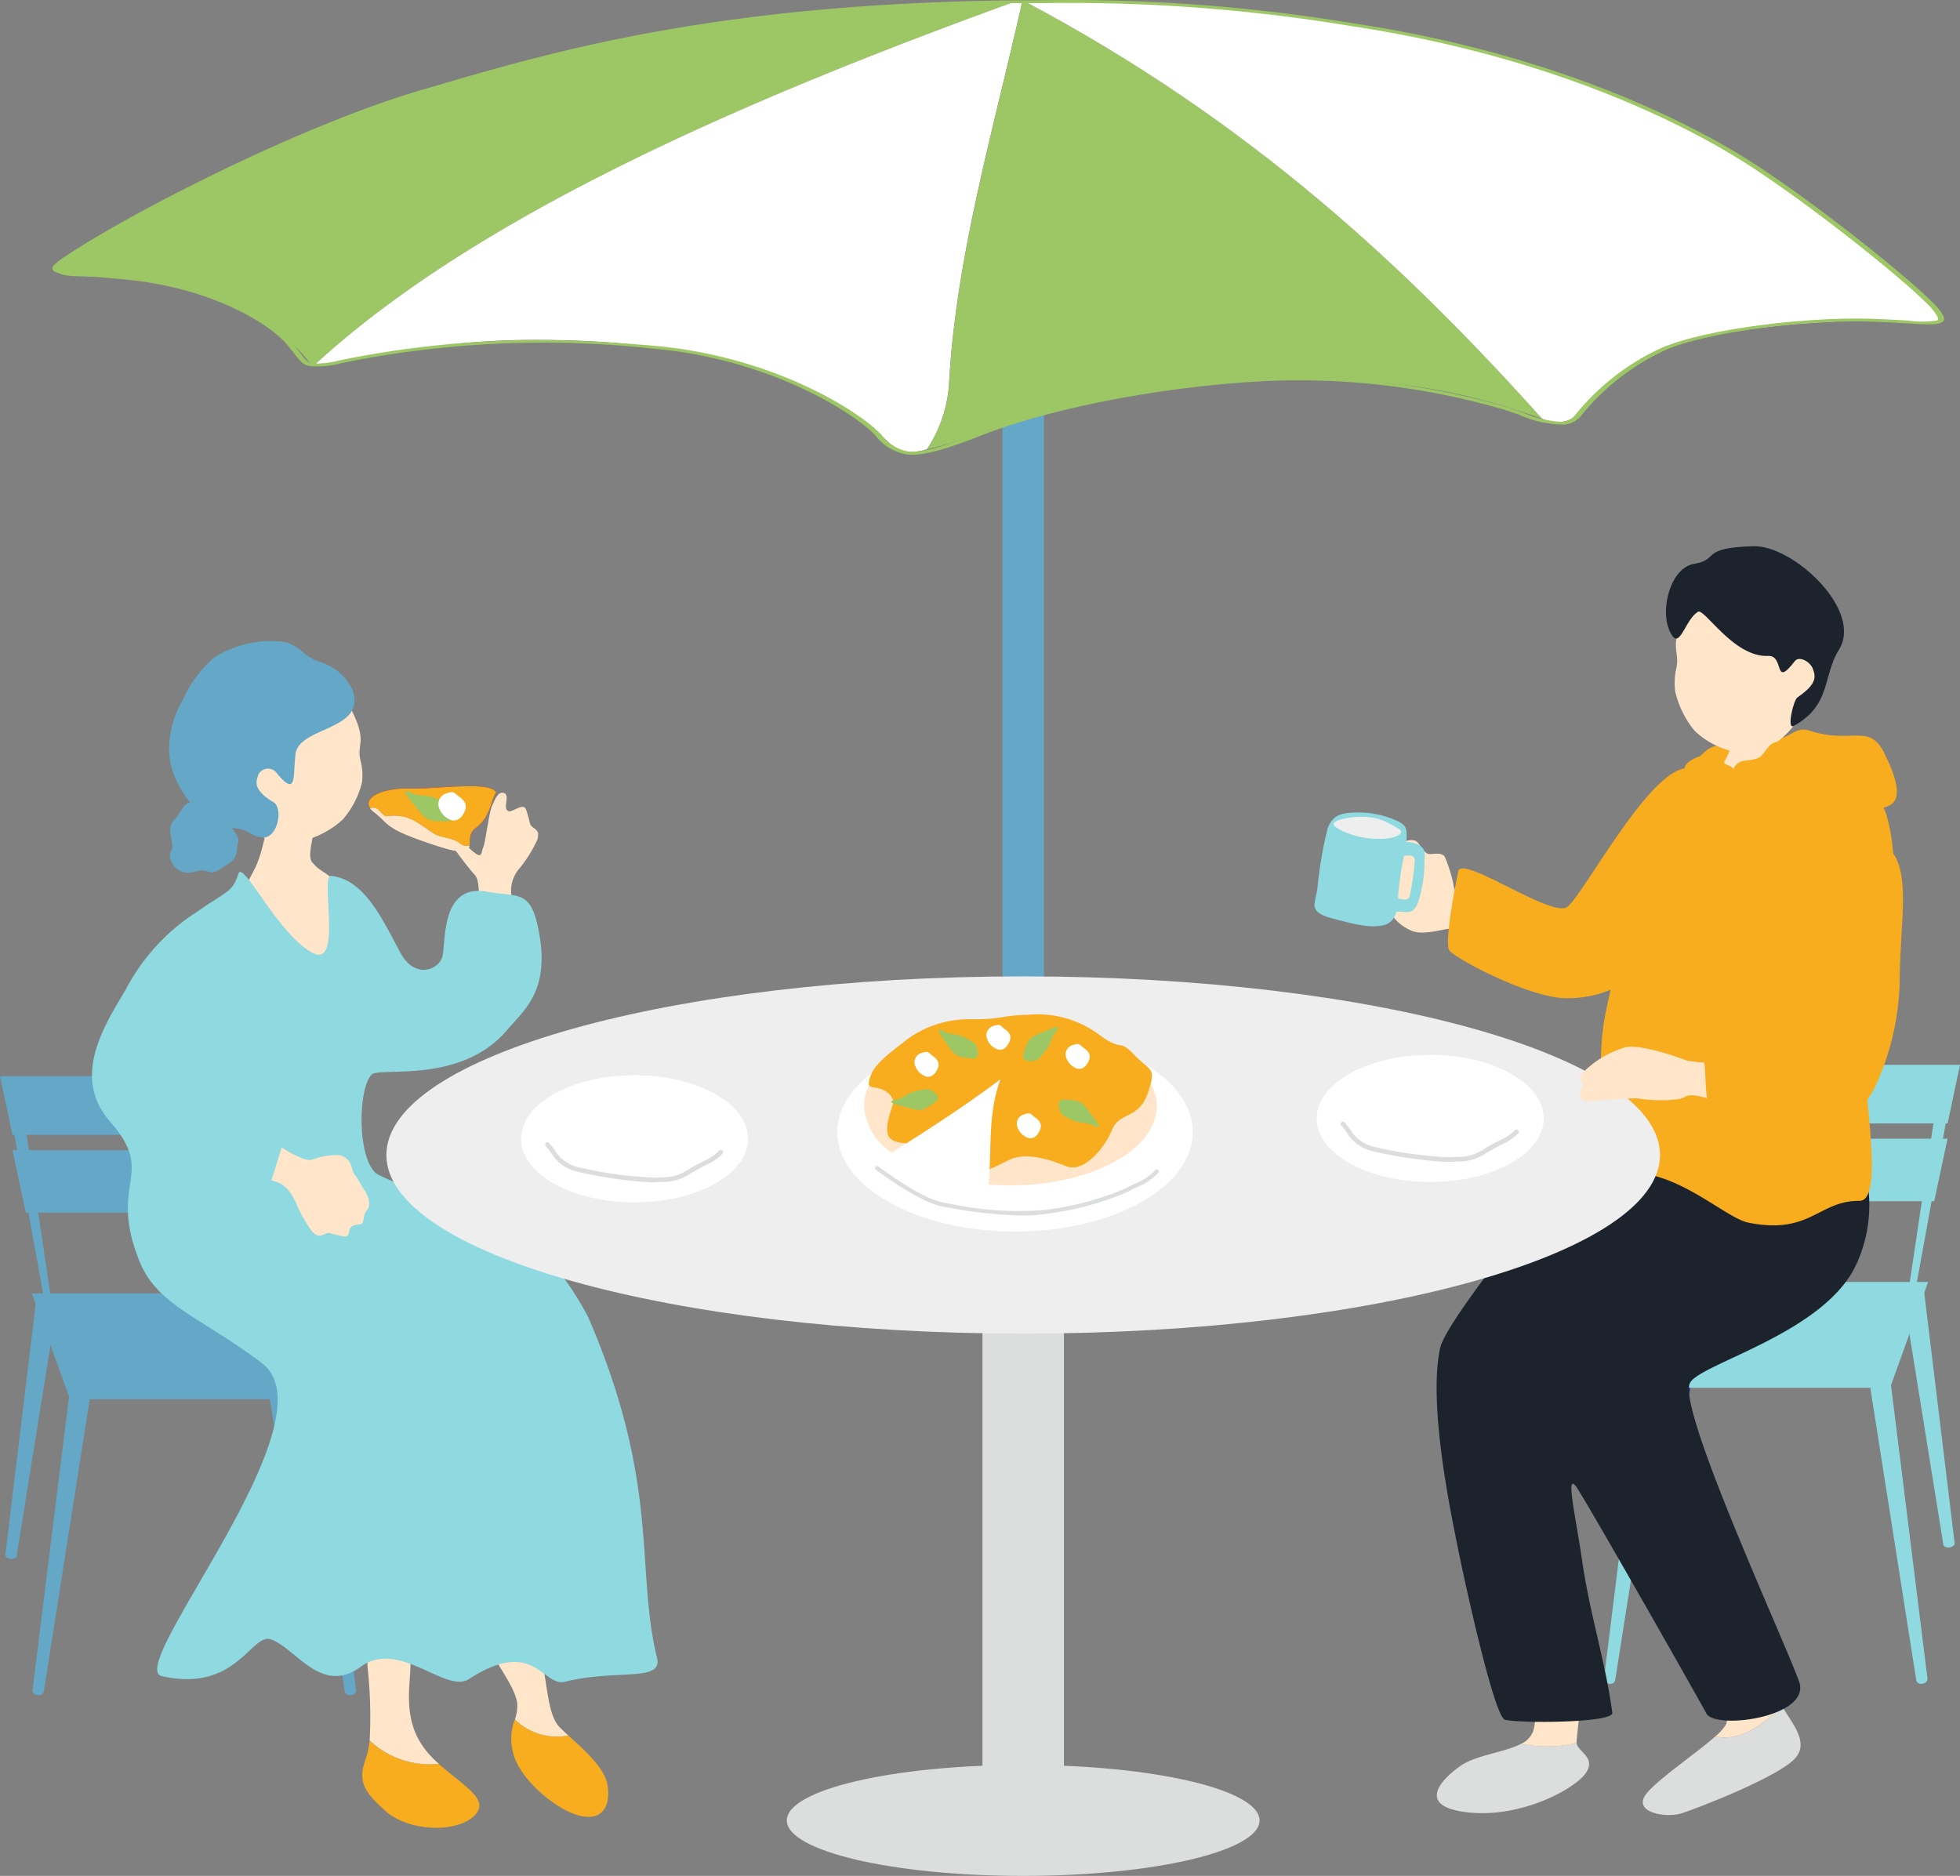 <svg xmlns="http://www.w3.org/2000/svg" xmlns:xlink="http://www.w3.org/1999/xlink" width="163.838" height="156.817" viewBox="0 0 163.838 156.817">
  <rect x="0" y="0" width="163.838" height="156.817" fill="#808080" stroke="none"/>
  <defs>
    <clipPath id="clip-path">
      <rect id="長方形_30728" data-name="長方形 30728" width="163.838" height="156.817" fill="none"/>
    </clipPath>
  </defs>
  <g id="グループ_70104" data-name="グループ 70104" transform="translate(-0.001)">
    <g id="グループ_69689" data-name="グループ 69689" transform="translate(0.001 0)" clip-path="url(#clip-path)">
      <path id="パス_39420" data-name="パス 39420" d="M186.979,182.142c-1.668,1.483-3.416,2.954-5.6,2.5-1.56,1.393-4.6,3.425-5.687,4.7-1.393,1.635,1.525,2.137,2.816,1.742s8.173-3.059,9.567-4.632c1.2-1.351-.348-3.015-1.1-4.315" transform="translate(-38.003 -39.481)" fill="#dcdddd"/>
      <path id="パス_39421" data-name="パス 39421" d="M188.434,179.624a3.529,3.529,0,0,1-.292-.609c-.458-1.353-1.663-7.563-1.928-8.486,0,0-4.262-.082-4.175,1.277s2.284,8.146,1.687,9.333a4.15,4.15,0,0,1-.89.987c2.182.453,3.93-1.018,5.6-2.5" transform="translate(-39.458 -36.964)" fill="#ffe6ca"/>
      <path id="パス_39422" data-name="パス 39422" d="M203.934,133.351l.034.005a.25.25,0,0,0,.3-.175l2.8-15.428c.078-.428-.085-.826-.362-.872l-.064-.011c-.277-.046-.558.276-.622.707l-2.311,15.51a.253.253,0,0,0,.229.264" transform="translate(-44.154 -25.332)" fill="#8edae0"/>
      <path id="パス_39423" data-name="パス 39423" d="M203.9,172.283l.056-.008a.415.415,0,0,0,.393-.419l-3.136-25.218c-.087-.7-.54-1.234-1-1.17l-.108.015c-.464.064-.751.7-.641,1.4l3.947,25.105a.416.416,0,0,0,.493.3" transform="translate(-43.229 -31.53)" fill="#8edae0"/>
      <path id="パス_39424" data-name="パス 39424" d="M171.63,172.283l-.056-.008a.415.415,0,0,1-.393-.419l3.136-25.218c.087-.7.54-1.234,1-1.17l.108.015c.464.064.751.7.641,1.4l-3.947,25.105a.417.417,0,0,1-.493.3" transform="translate(-37.104 -31.53)" fill="#8edae0"/>
      <path id="パス_39425" data-name="パス 39425" d="M206.959,159.017l.056-.008c.24-.033.421-.193.4-.357l-2.533-20.873a.969.969,0,0,0-.973-.949l-.107.015a.964.964,0,0,0-.673,1.177l3.344,20.76c.027.163.244.268.485.234" transform="translate(-44.026 -29.658)" fill="#8edae0"/>
      <path id="パス_39426" data-name="パス 39426" d="M176.938,159.017l-.056-.008c-.24-.033-.421-.193-.4-.357l2.533-20.873a.969.969,0,0,1,.973-.949l.107.015a.964.964,0,0,1,.673,1.177l-3.344,20.76c-.026.163-.244.268-.485.234" transform="translate(-38.253 -29.658)" fill="#1d2088"/>
      <path id="パス_39427" data-name="パス 39427" d="M178.413,133.3l.034.005a.252.252,0,0,0,.3-.179l2.824-15.6c.079-.434-.082-.834-.36-.881l-.064-.01c-.277-.046-.558.28-.623.716l-2.34,15.684a.252.252,0,0,0,.228.266" transform="translate(-38.623 -25.28)" fill="#1d2088"/>
      <path id="パス_39428" data-name="パス 39428" d="M185.8,118.549h-5.607l1.042-4.9H202.9l-1.042,4.9Z" transform="translate(-39.058 -24.634)" fill="#8edae0"/>
      <path id="パス_39429" data-name="パス 39429" d="M179.607,122.84l.276-1.3h21.662l-1.111,5.222H178.772Z" transform="translate(-38.75 -26.346)" fill="#8edae0"/>
      <path id="パス_39430" data-name="パス 39430" d="M195.716,145.673H174.038l3.182-8.848H198.9Z" transform="translate(-37.724 -29.658)" fill="#8edae0"/>
      <path id="パス_39431" data-name="パス 39431" d="M160.4,186.088c-1.388.747-3.789.923-5.155,1.907-1.853,1.335-3.474,3.429.846,3.85s8.71-1.918,9.685-3.275c.955-1.328-.693-1.819-.746-2.546a10.473,10.473,0,0,1-4.63.063" transform="translate(-33.238 -40.323)" fill="#dcdddd"/>
      <path id="パス_39432" data-name="パス 39432" d="M167.481,175.412s-3.762-1.151-3.969-.4.395,5.752-.153,7.559a1.892,1.892,0,0,1-1.007,1.079,10.485,10.485,0,0,0,4.63-.063.308.308,0,0,1-.005-.047c.019-.753.853-6.986.5-8.125" transform="translate(-35.191 -37.88)" fill="#ffe6ca"/>
      <path id="パス_39433" data-name="パス 39433" d="M186.19,116.633c.112.2,5.559,6.77,2.219,14.1-2.666,5.854-13.35,8.359-13.941,9.994-.874,2.421,7.752,21.061,9.148,24.877,1.093,2.99-6.974,4.07-7.732,2.7-1.531-2.771-10.358-18.307-10.941-19.037-.851-1.064.024,2.686.511,6.054.707,4.89,1.97,8.534,2.553,12.91.115.865-7.865.884-8.972.583-.92-.25-3.463-11.969-3.939-14.369-.533-2.688-2.515-11.922-1.482-16.7.515-2.385,9.425-13.08,11.054-15.42a37.629,37.629,0,0,1,5.572-6.682c.49-.43,15.95.985,15.95.985" transform="translate(-33.233 -25.05)" fill="#1c232c"/>
      <path id="パス_39434" data-name="パス 39434" d="M181.3,79.876c1.255-1.2,1.5-.208,2.99-.894s1.343-.868,2.781-.462,1.763-1.006,3.159-.555c3.54,1.145,4.963-.664,6.216,1.842,2.931,5.863-.82,4.477-3.434,4.607a54.669,54.669,0,0,0-5.6.415c-2.727.331-5.864,1.6-6.713.514s-1.977-3.008.6-5.468" transform="translate(-38.954 -16.88)" fill="#f8ad1e"/>
      <path id="パス_39435" data-name="パス 39435" d="M154.2,94.171c-.6-.191-.689-.363-.736-.868a13.189,13.189,0,0,0-.653-2.1c-.24-.714-1.232-.217-1.559-.431s-.511-.624-.8-.938-1-.14-1.481.142-.67.811-1.221,2.03.1,2.585.174,3.192a3.779,3.779,0,0,0,2.1,2.062c.989.409,2.86-.254,3.159-.175.05.013.373.159.873.392a19.062,19.062,0,0,1,.8-3.13c-.322-.081-.555-.142-.651-.172" transform="translate(-31.978 -19.435)" fill="#ffe6ca"/>
      <path id="パス_39436" data-name="パス 39436" d="M147.392,87.513a7.71,7.71,0,0,0-3.635-.79c-1.187.024-1.933.179-2.359,1.3a33.3,33.3,0,0,0-.868,5.071c-.2,1.353-.805,1.922,1.283,2.488s3.239.8,4.262.553,1.23-1.335,1.214-2.587a26.943,26.943,0,0,1,.6-3.711c.27-1.953.005-1.973-.5-2.325" transform="translate(-30.41 -18.798)" fill="#8edae0"/>
      <path id="パス_39437" data-name="パス 39437" d="M146.1,87.358a6.178,6.178,0,0,0-3.444.13c-.561.261-.406.446.409.88a7.285,7.285,0,0,0,4.093.577c.915-.254,1.03-.581.481-.833a7.527,7.527,0,0,0-1.539-.754" transform="translate(-30.85 -18.897)" fill="#eee"/>
      <path id="パス_39438" data-name="パス 39438" d="M148.947,90.838c-.121.59,1.444-.316,1.428.585a19.006,19.006,0,0,1-.439,3.028c-.143.424-.725.125-1.154.128s-.543,0-.583.392-.135.7.783.722,1.2.208,1.621-.636a10.939,10.939,0,0,0,.588-3.483c.017-.688.21-1.335-.915-1.629-.868-.228-1.162.078-1.33.892" transform="translate(-32.118 -19.481)" fill="#8edae0"/>
      <path id="パス_39439" data-name="パス 39439" d="M183.725,75.3c.164-.006,3.89-.162,4.095-.188.092.343-.753,2.4-.107,3.667.819,1.6,4.728,2.354,4.277,3.981-1.466,4.089-9.02,3.154-10.676,1.363-.746-3.536,1.635-2.386,2.548-5.147a6.07,6.07,0,0,0-.137-3.676" transform="translate(-39.27 -16.282)" fill="#ffe6ca"/>
      <path id="パス_39440" data-name="パス 39440" d="M189.022,73.629c-1.368,2.033-3.234,2.911-4.7,2.755a6.921,6.921,0,0,1-3.948-1.88,8.047,8.047,0,0,1-1.6-3.259,5.607,5.607,0,0,1,.09-1.934c.327-1.514-.627-1.59.677-4.579.4-.908.872-2.909,4.857-2.73,3.5.158,10.555,5.4,4.623,11.626" transform="translate(-38.741 -13.437)" fill="#ffe6ca"/>
      <path id="パス_39441" data-name="パス 39441" d="M180.463,63.789c-1,.606-1.453,2.892-2.1,2.038-1.237-1.646-.333-5.706,1.781-6.054,2.174-.357.437-1.354,4.976-1.476,3.309-.089,9.2,5.364,7.138,8.655-1.367,2.177-.632,4.653-3.789,6.372-.589.32-.018-2.177.33-2.394,1.687-1.158,1.5-1.761,1.286-2.369s-1.147-1.128-1.512-.657c-1.814,2.341-.835-.5-2.229-.435-2.928.137-5.379-4.108-5.887-3.68" transform="translate(-38.541 -12.636)" fill="#1c232c"/>
      <path id="パス_39442" data-name="パス 39442" d="M174.451,81.99c2.134-.166,3.035,1.617,1.973,4.859a63.18,63.18,0,0,1-6.11,12.115c-1.013,1.277-3.364,2.3-5.937,2.251-3.137-.063-9.092-3.25-9.715-3.973-.492-.57.562-5.79.723-6.627.278-1.446,7.925,3.984,9.142,2.954,1.494-1.264,6.745-11.331,9.924-11.579" transform="translate(-33.496 -17.77)" fill="#f8ad1e"/>
      <path id="パス_39443" data-name="パス 39443" d="M171.707,93.882c1.033-6.605,5.6-12.376,6.323-12.566,1.948-.509.3.718,3.818.916,3.062.211,3.224-2.476,4.756-1.889a18.49,18.49,0,0,1,6.384,3.988c1.422,1.288,2.3,12.048-1.151,10.592-1.675-.706.811,4.436.021,11.191-.265,2.264,1.626,11.688-.513,11.669-3.426-.031-4.083,2.852-9.27,1.827-1.78-.352-5.283-3.738-9.045-4.134-4.058-.428-6.09.754-7.026-.294-1.722-1.926,3.756-5.2,3.724-7.617-.078-5.725.669-5.309,1.979-13.683" transform="translate(-35.91 -17.397)" fill="#f8ad1e"/>
      <path id="パス_39444" data-name="パス 39444" d="M182.478,80.509c1.371.016.254.611.775.836.625.269.733.219.833,1.741.035.54.856.688.17,1.079-1.086.617-1.485-.665-2.725-.775s-1.273-1.109-1.613-1.435c-.565-.54.855-1.542,2.56-1.446" transform="translate(-38.971 -17.45)" fill="#f8ad1e"/>
      <path id="パス_39445" data-name="パス 39445" d="M184.832,82.893c-.034-.593-.2-2.058,1.1-2.185s1.277-.273,1.841-1.012,1.06-.533,1.834-.686,4.821.7,4.838,1.328.721,1.014-.009,1.469c-1.517.947-2.875-.016-4.539.029-1.329.036-1.258,1.2-2.274,1.389s-1.722,1.208-2.795-.331" transform="translate(-40.058 -17.122)" fill="#f8ad1e"/>
      <path id="パス_39446" data-name="パス 39446" d="M110.45,154.837a1.774,1.774,0,1,1-3.462,0V41.635a1.774,1.774,0,1,1,3.462,0Z" transform="translate(-23.19 -8.556)" fill="#64a7c6" fill-rule="evenodd"/>
      <path id="パス_39447" data-name="パス 39447" d="M9.9,19.827c-4.855,2.8-4.927,3.353-.948,3.323,9.777.143,15.569,3.831,18.145,7.073a.768.768,0,0,0,.565.294c13.415-12.331,35.515-22,58.485-30.33C45.953.628,22.788,12.388,9.9,19.827" transform="translate(-1.322 -0.04)" fill="#9dc664" fill-rule="evenodd"/>
      <path id="パス_39448" data-name="パス 39448" d="M33.625,30.517c1.946.3,8.183-2.032,18.068-2.067,12.631-.045,23.829,2.387,30.4,9.083a3.871,3.871,0,0,0,2.682.056,11.184,11.184,0,0,0,1.859-5.773c.615-10.544,3.742-21.087,6.1-31.631-.208,0-.421,0-.629,0-22.969,8.327-45.069,18-58.485,30.331" transform="translate(-7.288 -0.04)" fill="#fff" fill-rule="evenodd"/>
      <path id="パス_39449" data-name="パス 39449" d="M106.9.183c-2.358,10.544-5.485,21.088-6.1,31.632a11.179,11.179,0,0,1-1.859,5.772c4.284-.9,12.508-4.6,22.889-5.411,13.006-1.012,20.1-.147,28.526,2.866-11.21-12.5-24.367-24.883-43.2-34.86H106.9" transform="translate(-21.445 -0.039)" fill="#9dc664" fill-rule="evenodd"/>
      <path id="パス_39450" data-name="パス 39450" d="M178.124,19.441C164.368,8.387,145.375.365,112.151.17c-.92-.005-1.823,0-2.724.009,18.83,9.977,31.988,22.365,43.2,34.86.238.085.472.165.712.254,3.424.533,3.247-3.987,10.307-6.35,5.582-1.868,14.382-2.164,18.037-2.126s8.631,2.417-3.556-7.377" transform="translate(-23.719 -0.037)" fill="#fff" fill-rule="evenodd"/>
      <path id="パス_39451" data-name="パス 39451" d="M77.463,38.011A4.223,4.223,0,0,1,77,37.986a4.065,4.065,0,0,1-2.6-1.574c-1.917-2.007-8.982-6.424-18.585-7.265a84.1,84.1,0,0,0-26.047,1.206,7.542,7.542,0,0,1-2.679.249c-.561-.119-.808-.439-1.258-1.018-.181-.234-.4-.513-.681-.841C23.635,27,18.919,24.138,12.117,23.413c-1.42-.151-2.6-.24-3.545-.313-1.721-.131-2.67-.2-2.921-.5-.279-.332.4-.8,2.264-1.97C13.691,17.016,26.8,10.336,36.6,7.475l.863-.252C47.446,4.3,61.114.3,86.027.024h.011c.793.008,1.657,0,2.57-.009a144.965,144.965,0,0,1,25.726,1.934c18.375,2.768,29.793,9.283,33.849,11.955,6.059,3.993,13.837,10.361,15.095,11.938.419.526.609.893.265,1.1-.4.24-1.294.188-2.928.092-.816-.048-1.831-.108-3.039-.146-5.367-.171-13.971.862-17.415,2.5a19.6,19.6,0,0,0-6.78,5.363,2.086,2.086,0,0,1-1.369.743,9.172,9.172,0,0,1-3.823-.826c-.382-.132-.787-.273-1.216-.414A61.264,61.264,0,0,0,107.1,31.851c-8.525.428-17.887,2.213-23.85,4.55-2.911,1.141-4.573,1.61-5.785,1.61M46.03,28.423c3.027,0,6.221.167,9.873.486,9.8.858,17,5.358,18.958,7.4a3.7,3.7,0,0,0,2.253,1.438c1.046.114,2.731-.329,5.811-1.536,6.035-2.365,15.5-4.172,24.121-4.6a62.446,62.446,0,0,1,20.219,2.447c.432.143.84.284,1.226.417a8.953,8.953,0,0,0,3.38.79,1.6,1.6,0,0,0,1.036-.6,19.891,19.891,0,0,1,6.893-5.444c3.536-1.683,12.309-2.747,17.81-2.572,1.222.039,2.245.1,3.066.147a8.733,8.733,0,0,0,2.464,0c.211-.128-.093-.555-.341-.865-1.249-1.566-8.992-7.9-15.03-11.882-4.027-2.654-15.359-9.12-33.589-11.866A144.1,144.1,0,0,0,88.617.258c-.915.009-1.781.016-2.583.009-24.773.279-38.37,4.258-48.3,7.163l-.863.252c-9.744,2.846-22.8,9.5-28.551,13.094-1.49.931-2.38,1.512-2.2,1.732a8.081,8.081,0,0,0,2.528.352c.954.073,2.141.163,3.575.316,6.994.746,11.839,3.684,13.39,5.476.287.331.506.613.689.849.388.5.622.8.987.881a7.53,7.53,0,0,0,2.282-.253A83.507,83.507,0,0,1,46.03,28.423" transform="translate(-1.212 0)" fill="#9dc664"/>
      <path id="パス_39452" data-name="パス 39452" d="M62.626,189.077c-.2-1.5-2.062-3.1-3.3-4.222a5.008,5.008,0,0,1-4.459-1.341,4.536,4.536,0,0,0-.127,2.881c.569,2.113,3.413,4.551,5.364,5.12s2.763-.569,2.52-2.438" transform="translate(-11.827 -39.779)" fill="#f8ad1e"/>
      <path id="パス_39453" data-name="パス 39453" d="M58.876,183.06c-.3-.277-.573-.526-.766-.735-.975-1.057-.975-3.657-1.463-5.527s-1.625-1.544-2.925-1.544c0,0-1.463.162-1.219.894s2.031,3.007,2.112,4.307a3.494,3.494,0,0,1-.2,1.263,5.007,5.007,0,0,0,4.459,1.341" transform="translate(-11.374 -37.984)" fill="#ffe6ca"/>
      <path id="パス_39454" data-name="パス 39454" d="M39.279,185.77a6.262,6.262,0,0,1-.3,1.447c-.725,1.98-.188,2.81,1.634,4.448s5.666,1.874,7.283.511-.593-2.484-2.838-4.456a7.355,7.355,0,0,1-5.783-1.949" transform="translate(-8.382 -40.268)" fill="#f8ad1e"/>
      <path id="パス_39455" data-name="パス 39455" d="M41.371,175.837c-1.711-.309-2.213.587-2.147,1.626A37.617,37.617,0,0,1,39.4,183.6a7.356,7.356,0,0,0,5.783,1.949l-.059-.051c-2.265-2-2.568-4.146-2.4-6.611s.243-2.75-1.354-3.055" transform="translate(-8.501 -38.101)" fill="#ffe6ca"/>
      <path id="パス_39456" data-name="パス 39456" d="M50.547,93.2c-.047-1.041-.095-1.447-.415-1.786s-1-1.228-1.4-1.772-.362-.966-.012-1.09.59.38,1.35.992.63.11.83-.383.479-2.945.739-3.47.472-1.2.976-1.064.012,1.09.24,1.4.507.023,1.062-.182.553.168.739.748.049.668.472.968.385.458.312.929a11.275,11.275,0,0,1-1.469,2.394,2.818,2.818,0,0,0-.694,2.457c.014.06.417,5.318.431,5.439-.923.154-3.095-.754-4.054-.576.026-.467.9-4.843.889-5.006" transform="translate(-10.502 -18.34)" fill="#ffe6ca"/>
      <path id="パス_39457" data-name="パス 39457" d="M30.818,91.077c.629.791,1.179.692,2.4,2.089s2.08,2.795,1.608,4.8,1.012,5.109-2.831,4.891a20.41,20.41,0,0,1-8.689-2.314c-2.008-1.092-2.4-1.7-.655-4.017a23.62,23.62,0,0,0,3.406-5.153c.873-1.965.733-4,1.873-3.988s2.931-.029,2.975.67-.634,2.591-.088,3.02" transform="translate(-4.67 -18.942)" fill="#ffe6ca"/>
      <path id="パス_39458" data-name="パス 39458" d="M4.309,134.568l-.034.005a.25.25,0,0,1-.3-.175L1.18,118.97c-.078-.428.085-.826.362-.872l.064-.011c.277-.046.558.276.622.707L4.538,134.3a.253.253,0,0,1-.229.264" transform="translate(-0.251 -25.596)" fill="#64a7c6"/>
      <path id="パス_39459" data-name="パス 39459" d="M3.922,173.5l-.056-.008a.415.415,0,0,1-.393-.419l3.136-25.218c.087-.7.54-1.234,1-1.17l.107.015c.464.064.752.7.642,1.4L4.416,173.2a.417.417,0,0,1-.493.3" transform="translate(-0.752 -31.794)" fill="#64a7c6"/>
      <path id="パス_39460" data-name="パス 39460" d="M36.189,173.5l.056-.008a.415.415,0,0,0,.393-.419L33.5,147.855c-.087-.7-.54-1.234-1-1.17l-.107.015c-.464.064-.752.7-.642,1.4L35.7,173.2a.417.417,0,0,0,.493.3" transform="translate(-6.877 -31.794)" fill="#64a7c6"/>
      <path id="パス_39461" data-name="パス 39461" d="M1.029,160.234l-.056-.008c-.24-.033-.421-.193-.4-.357L3.1,139a.969.969,0,0,1,.973-.948l.107.015a.964.964,0,0,1,.673,1.177L1.514,160c-.026.163-.244.268-.485.234" transform="translate(-0.124 -29.922)" fill="#64a7c6"/>
      <path id="パス_39462" data-name="パス 39462" d="M31.05,160.234l.056-.008c.24-.033.421-.193.4-.357L28.974,139a.969.969,0,0,0-.973-.948l-.107.015a.964.964,0,0,0-.673,1.177L30.565,160c.026.163.244.268.485.234" transform="translate(-5.897 -29.922)" fill="#64a7c6"/>
      <path id="パス_39463" data-name="パス 39463" d="M29.822,134.516l-.034.005a.252.252,0,0,1-.3-.179l-2.824-15.6c-.079-.434.082-.834.36-.881l.064-.01c.277-.046.558.28.623.716l2.34,15.684a.253.253,0,0,1-.228.267" transform="translate(-5.775 -25.544)" fill="#1d2088"/>
      <path id="パス_39464" data-name="パス 39464" d="M17.1,119.765h5.607l-1.042-4.9H0l1.042,4.9Z" transform="translate(0 -24.898)" fill="#64a7c6"/>
      <path id="パス_39465" data-name="パス 39465" d="M23.269,124.057l-.276-1.3H1.331l1.111,5.222H24.1Z" transform="translate(-0.289 -26.61)" fill="#64a7c6"/>
      <path id="パス_39466" data-name="パス 39466" d="M6.583,146.89H28.261l-3.182-8.848H3.4Z" transform="translate(-0.737 -29.922)" fill="#64a7c6"/>
      <path id="パス_39467" data-name="パス 39467" d="M11.335,113.937c-3.341-3.8-.355-8.213,1.327-11.079a17,17,0,0,1,5.884-6.426c2.654-1.863,2.98-1.624,3.518-3.227.387-1.15,3.4,5.25,6.257,6.651,2.4,1.176.611-6.2,1.437-6.469,2.885.268,4.407,3.8,5.859,6.465,1.135,2.08,3,1.488,3.449.425.392-.942-.266-6.272,3.745-5.564,2.6.457,3.622-.161,4.286,2.96,1.115,5.24-1.075,6.849-2.617,8.649-3.858,4.507-10.6,3.025-11.275,3.677-1.218,1.178-1.223,7.517.592,8.4,7.338,3.566,12.422,2.4,17.491,11.854,6.08,14.087,3.93,21.044,5.764,28.516.5,2.053-3.391.912-7.685,1.988-1.91.478-2.533-3.784-8.051-.215-1.915,1.238-5.825-3.373-9.03-1.035-3.267,2.382-5.31-1.418-7.453-2.271-1.693-.674-2.852,4.479-9.176,3.056C12.467,159.57,30.2,138.8,24.02,134.127c-5.072-3.834-8.484-4.719-10.1-8.2-2.953-6.981,1.425-7.426-2.585-11.985" transform="translate(-2.129 -20.173)" fill="#8edae0"/>
      <path id="パス_39468" data-name="パス 39468" d="M24.649,83.276a5.631,5.631,0,0,0,4.941,2.392,7.764,7.764,0,0,0,4.084-1.923,7.441,7.441,0,0,0,1.613-3.12,4.714,4.714,0,0,0-.122-1.81c-.364-1.406.629-1.516-.775-4.266-.426-.835-2.871-4.6-7.02-4.27-3.647.291-5.767,9.124-2.721,13" transform="translate(-5.027 -15.229)" fill="#ffe6ca"/>
      <path id="パス_39469" data-name="パス 39469" d="M33.4,72.542A4.454,4.454,0,0,0,30.774,70.2c-1.651-.461-1.807-1.643-3.55-1.754a8.811,8.811,0,0,0-5.412,1.361,9.817,9.817,0,0,0-2.552,3.4c-.522.87-2.1,3.919-.538,7.016,1.74,3.461,3.977,3.778,5,3.873,1.079.1,1.214.74,2.237.743,1.194,0,1.729-2.65.665-3.031-1.61-1.039-1.292-1.655-1.109-2.23a.9.9,0,0,1,1.462-.2c1.759,2.144,1.416.485,1.636-1.489.261-2.34,5.944-1.944,4.78-5.35" transform="translate(-3.913 -14.833)" fill="#64a7c6"/>
      <path id="パス_39470" data-name="パス 39470" d="M22.653,90.99c-1.417,1.054-1.048-.031-2.586.475a1.544,1.544,0,0,1-1.9-1.158c-.15-.782.318-.433.121-1.405s-.219-1.4.324-1.966.6-1.324,1.514-1.346,1.028.5,1.536.536,1.154-.128,1.379.9.985,1.374.791,1.958.179,1.323-1.18,2.007" transform="translate(-3.932 -18.552)" fill="#64a7c6"/>
      <rect id="長方形_30727" data-name="長方形 30727" width="6.812" height="49.031" transform="translate(82.124 104.156)" fill="#dcdddd"/>
      <path id="パス_39471" data-name="パス 39471" d="M147.7,119.141c0,8.247-23.832,14.932-53.231,14.932s-53.231-6.685-53.231-14.932,23.832-14.932,53.231-14.932,53.231,6.685,53.231,14.932" transform="translate(-8.939 -22.588)" fill="#eee"/>
      <path id="パス_39472" data-name="パス 39472" d="M123.49,193.012c0,2.561-8.847,4.638-19.759,4.638s-19.76-2.076-19.76-4.638,8.847-4.638,19.76-4.638,19.759,2.076,19.759,4.638" transform="translate(-18.202 -40.832)" fill="#dcdddd"/>
      <path id="パス_39473" data-name="パス 39473" d="M30.666,122.97c.934.465,1.314.622,1.766.506a5.3,5.3,0,0,1,2.231-.359c1.138.316.921,1.2,1.256,1.616s.517.874.851,1.357.527,1.268.166,1.645-.165,1.111-.548,1.16-.835.024-.926.609-.417.4-1.015.284-.609-.283-1.077-.059-.589.114-.967-.179a11.339,11.339,0,0,1-1.38-2.452c-.5-.977-.876-1.542-1.814-1.8a2.5,2.5,0,0,1-.257-.095c.315-.883.566-1.8.876-2.732.4.251.692.429.839.5" transform="translate(-6.275 -26.546)" fill="#ffe6ca"/>
      <path id="パス_39474" data-name="パス 39474" d="M74.588,120.073c0,2.936-4.249,5.315-9.491,5.315s-9.491-2.379-9.491-5.315,4.249-5.315,9.491-5.315,9.491,2.379,9.491,5.315" transform="translate(-12.053 -24.875)" fill="#fff"/>
      <path id="パス_39475" data-name="パス 39475" d="M67.086,125.265a35.631,35.631,0,0,1-6.192-.889,3.405,3.405,0,0,1-2.215-1.574,5.3,5.3,0,0,0-.453-.576.193.193,0,0,1,.28-.264,5.773,5.773,0,0,1,.486.616,3.042,3.042,0,0,0,2,1.425,32.754,32.754,0,0,0,6.355.868c.229-.019.426-.023.612-.028a3.756,3.756,0,0,0,2.232-.688c.553-.325.954-.529,1.277-.695a4.129,4.129,0,0,0,1.26-.847.192.192,0,0,1,.272.272,4.486,4.486,0,0,1-1.358.919c-.318.162-.714.364-1.256.683a4.108,4.108,0,0,1-2.419.741c-.178,0-.368.009-.588.027-.082.007-.18.01-.291.01" transform="translate(-12.609 -26.423)" fill="#dcdddd"/>
      <path id="パス_39476" data-name="パス 39476" d="M159.5,117.9c0,2.936-4.249,5.315-9.491,5.315s-9.491-2.379-9.491-5.315,4.249-5.315,9.491-5.315,9.491,2.379,9.491,5.315" transform="translate(-30.459 -24.403)" fill="#fff"/>
      <path id="パス_39477" data-name="パス 39477" d="M152,123.087a35.631,35.631,0,0,1-6.192-.889,3.405,3.405,0,0,1-2.215-1.574,5.3,5.3,0,0,0-.453-.577.192.192,0,1,1,.28-.263,5.773,5.773,0,0,1,.486.616,3.042,3.042,0,0,0,2,1.425,32.752,32.752,0,0,0,6.355.868c.229-.019.426-.023.611-.028a3.758,3.758,0,0,0,2.233-.688c.553-.325.954-.529,1.277-.695a4.143,4.143,0,0,0,1.26-.847.192.192,0,1,1,.272.272,4.486,4.486,0,0,1-1.358.919c-.318.162-.714.364-1.256.683a4.108,4.108,0,0,1-2.419.741c-.178,0-.368.009-.588.027-.083.007-.18.01-.291.01" transform="translate(-31.016 -25.951)" fill="#dcdddd"/>
      <path id="パス_39478" data-name="パス 39478" d="M119.077,118.52c0,4.6-6.653,8.321-14.86,8.321s-14.859-3.725-14.859-8.321,6.653-8.322,14.859-8.322,14.86,3.726,14.86,8.322" transform="translate(-19.369 -23.887)" fill="#fff"/>
      <path id="パス_39479" data-name="パス 39479" d="M105.646,128.594a37.523,37.523,0,0,1-5.9-.625l-.464-.076c-1.761-.284-4.161-1.923-5.816-3.131a.169.169,0,1,1,.2-.273c1.624,1.188,3.982,2.8,5.669,3.071l.466.076a27.644,27.644,0,0,0,7.695.5,25.227,25.227,0,0,0,6.724-1.759c.354-.185.653-.33.918-.457a4.722,4.722,0,0,0,1.678-1.121.169.169,0,1,1,.247.23,5.06,5.06,0,0,1-1.78,1.194c-.262.126-.558.269-.907.452a25.577,25.577,0,0,1-6.83,1.794,13,13,0,0,1-1.9.126" transform="translate(-20.245 -26.977)" fill="#dcdddd"/>
      <path id="パス_39480" data-name="パス 39480" d="M104.453,109.57c-6.755,0-12.23,2.972-12.23,6.638a5,5,0,0,0,2.317,3.885c3.03-1.9,6.061-3.857,9.092-6.13-1.1,2.936-.706,5.872-1.011,8.808.6.049,1.21.074,1.833.074,6.755,0,12.23-2.972,12.23-6.637s-5.476-6.638-12.23-6.638" transform="translate(-19.99 -23.75)" fill="#ffe6ca"/>
      <path id="パス_39481" data-name="パス 39481" d="M114.9,111.642c-1.389-1.437-.818-.117-2.966-1.7a8.62,8.62,0,0,0-5.975-1.628c-2.068.023-2.006.4-4.845.368a8.72,8.72,0,0,0-5.341,1.8c-1.34,1.071-2.622,1.933-2.967,3.117s.421.436,1.452,1.2.117,1.288.006,2.9c-.075,1.086.562,1.263,1.6,1.356,2.624-1.664,5.249-3.392,7.872-5.361-.939,2.5-.79,5.01-.915,7.514.592-.212,1.194-.58,1.812-.839,1.3-.544,3.139.009,4.594.6s3.216-1.513,3.828-3.044,2.221-.842,2.987-3.062.243-1.783-1.146-3.22" transform="translate(-20.099 -23.478)" fill="#f8ad1e"/>
      <path id="パス_39482" data-name="パス 39482" d="M97.645,113.4a.808.808,0,0,1,.574-1.047c.584-.191.517-.02.923.267s.562.612.418.986c-.223.58-.67.941-1.2.632a1.445,1.445,0,0,1-.713-.838" transform="translate(-21.157 -24.336)" fill="#fff"/>
      <path id="パス_39483" data-name="パス 39483" d="M108.561,119.96a.809.809,0,0,1,.574-1.047c.584-.191.517-.02.923.266s.562.613.418.987c-.223.58-.67.941-1.2.632a1.445,1.445,0,0,1-.713-.838" transform="translate(-23.523 -25.758)" fill="#fff"/>
      <path id="パス_39484" data-name="パス 39484" d="M113.776,112.555a.809.809,0,0,1,.574-1.047c.584-.191.517-.02.923.266s.562.613.418.987c-.223.58-.67.941-1.2.632a1.444,1.444,0,0,1-.714-.838" transform="translate(-24.654 -24.153)" fill="#fff"/>
      <path id="パス_39485" data-name="パス 39485" d="M105.316,110.518a.808.808,0,0,1,.574-1.047c.584-.191.517-.02.923.266s.562.613.418.987c-.223.58-.67.941-1.2.632a1.445,1.445,0,0,1-.713-.838" transform="translate(-22.82 -23.711)" fill="#fff"/>
      <path id="パス_39486" data-name="パス 39486" d="M109.249,111.777c.4-1.252.487-1.267,1.55-1.715s1.705-.731,1.152-.075-.38,1.017-.922,1.664-.625.823-1.243.811-.666-.295-.537-.684" transform="translate(-23.668 -23.757)" fill="#9dc664"/>
      <path id="パス_39487" data-name="パス 39487" d="M113.544,117.365c1.312.079,1.348.162,2.043,1.083s1.126,1.474.356,1.1-1.079-.119-1.839-.486-.952-.4-1.09-1.006.122-.717.531-.688" transform="translate(-24.488 -25.439)" fill="#9dc664"/>
      <path id="パス_39488" data-name="パス 39488" d="M102.884,112.291c-1.308-.131-1.34-.215-2-1.162s-1.068-1.517-.313-1.111,1.074.161,1.819.558.934.443,1.05,1.05-.151.712-.558.667" transform="translate(-21.712 -23.819)" fill="#9dc664"/>
      <path id="パス_39489" data-name="パス 39489" d="M96.436,117.785c1.113.3,1.191.348,2.278-.392.341-.226.479-.478,0-.869s-.652-.3-1.478-.13-.913.565-1.753.739-.161.349.952.652" transform="translate(-20.615 -25.198)" fill="#9dc664"/>
      <path id="パス_39490" data-name="パス 39490" d="M48.275,87.418c1.274-.955,1.21-2.165,1.719-2.993-.548-.974-4.9-.255-7.259-.319-2.121-.057-3.931.711-3.254,1.655a.7.7,0,0,1,.522.021c.313.157.627.782.94.626,1.722-.157,2.348.47,3.757,1.409.627.47,1.566.313,2.349.94a.756.756,0,0,0,.721.109c.063-.421-.057-1.026.505-1.448" transform="translate(-8.527 -18.188)" fill="#e60012"/>
      <path id="パス_39491" data-name="パス 39491" d="M47.088,89.258c-.782-.626-1.722-.47-2.348-.939-1.41-.94-2.036-1.566-3.758-1.409-.313.156-.626-.47-.939-.627a.7.7,0,0,0-.523-.021,1.583,1.583,0,0,0,.318.32c1.394,1.082.771,1.337,5.1,2.762,2.418.8,2.791.556,2.871.023a.759.759,0,0,1-.721-.11" transform="translate(-8.566 -18.689)" fill="#ffe6ca"/>
      <path id="パス_39492" data-name="パス 39492" d="M46.837,85.837a.922.922,0,0,1,.655-1.194c.666-.218.59-.023,1.052.3s.641.7.477,1.126c-.254.66-.763,1.073-1.371.721a1.648,1.648,0,0,1-.813-.956" transform="translate(-10.143 -18.327)" fill="#fff"/>
      <path id="パス_39493" data-name="パス 39493" d="M48.275,87.418c1.274-.955,1.21-2.165,1.719-2.993-.548-.974-4.9-.255-7.259-.319-2.121-.057-3.931.711-3.254,1.655a.7.7,0,0,1,.522.021c.313.157.627.782.94.626,1.722-.157,2.348.47,3.757,1.409.627.47,1.566.313,2.349.94a.756.756,0,0,0,.721.109c.063-.421-.057-1.026.505-1.448" transform="translate(-8.527 -18.188)" fill="#f8ad1e"/>
      <path id="パス_39494" data-name="パス 39494" d="M47.088,89.258c-.782-.626-1.722-.47-2.348-.939-1.41-.94-2.036-1.566-3.758-1.409-.313.156-.626-.47-.939-.627a.7.7,0,0,0-.523-.021,1.583,1.583,0,0,0,.318.32c1.394,1.082.771,1.337,5.1,2.762,2.418.8,2.791.556,2.871.023a.759.759,0,0,1-.721-.11" transform="translate(-8.566 -18.689)" fill="#ffe6ca"/>
      <path id="パス_39495" data-name="パス 39495" d="M46.536,86.977c-1.5-.045-1.543-.137-2.366-1.162s-1.337-1.641-.445-1.24,1.234.1,2.115.49,1.1.428,1.278,1.109-.114.822-.582.8" transform="translate(-9.376 -18.306)" fill="#9dc664"/>
      <path id="パス_39496" data-name="パス 39496" d="M46.837,85.837a.922.922,0,0,1,.655-1.194c.666-.218.59-.023,1.052.3s.641.7.477,1.126c-.254.66-.763,1.073-1.371.721a1.648,1.648,0,0,1-.813-.956" transform="translate(-10.143 -18.327)" fill="#fff"/>
      <path id="パス_39497" data-name="パス 39497" d="M177.522,112.868c-.708-.276-3.848-1.395-5.134-1.095a8.223,8.223,0,0,0-3.6,2.179c-.55.472.182.784.044,1.032-.391.7-.221,1.3.334,1.292,1.01-.024,3.918-.312,4.371-.221.8.16,3.229.246,3.82-.13.52-.33,1.236-.049,2.391.208,2.994.249,2.276-2.578-.243-3.078a10.64,10.64,0,0,1-1.98-.186" transform="translate(-36.54 -24.217)" fill="#ffe6ca"/>
      <path id="パス_39498" data-name="パス 39498" d="M196.366,109.865a22.067,22.067,0,0,0,1.833-8.9c.12-4.883.79-8.2-.586-10.164-2.464-3.528-7.908,6.3-7.244,8.551.335,1.138,1.14,6.317-1.258,6.737-3.038.533-7.538.659-7.355,1.847.32,1,.083,3.018.515,4.1.414,1.035,5.105.637,8.394.951,3.72.356,4.929-1.3,5.7-3.116" transform="translate(-39.396 -19.517)" fill="#f8ad1e"/>
    </g>
  </g>
</svg>
